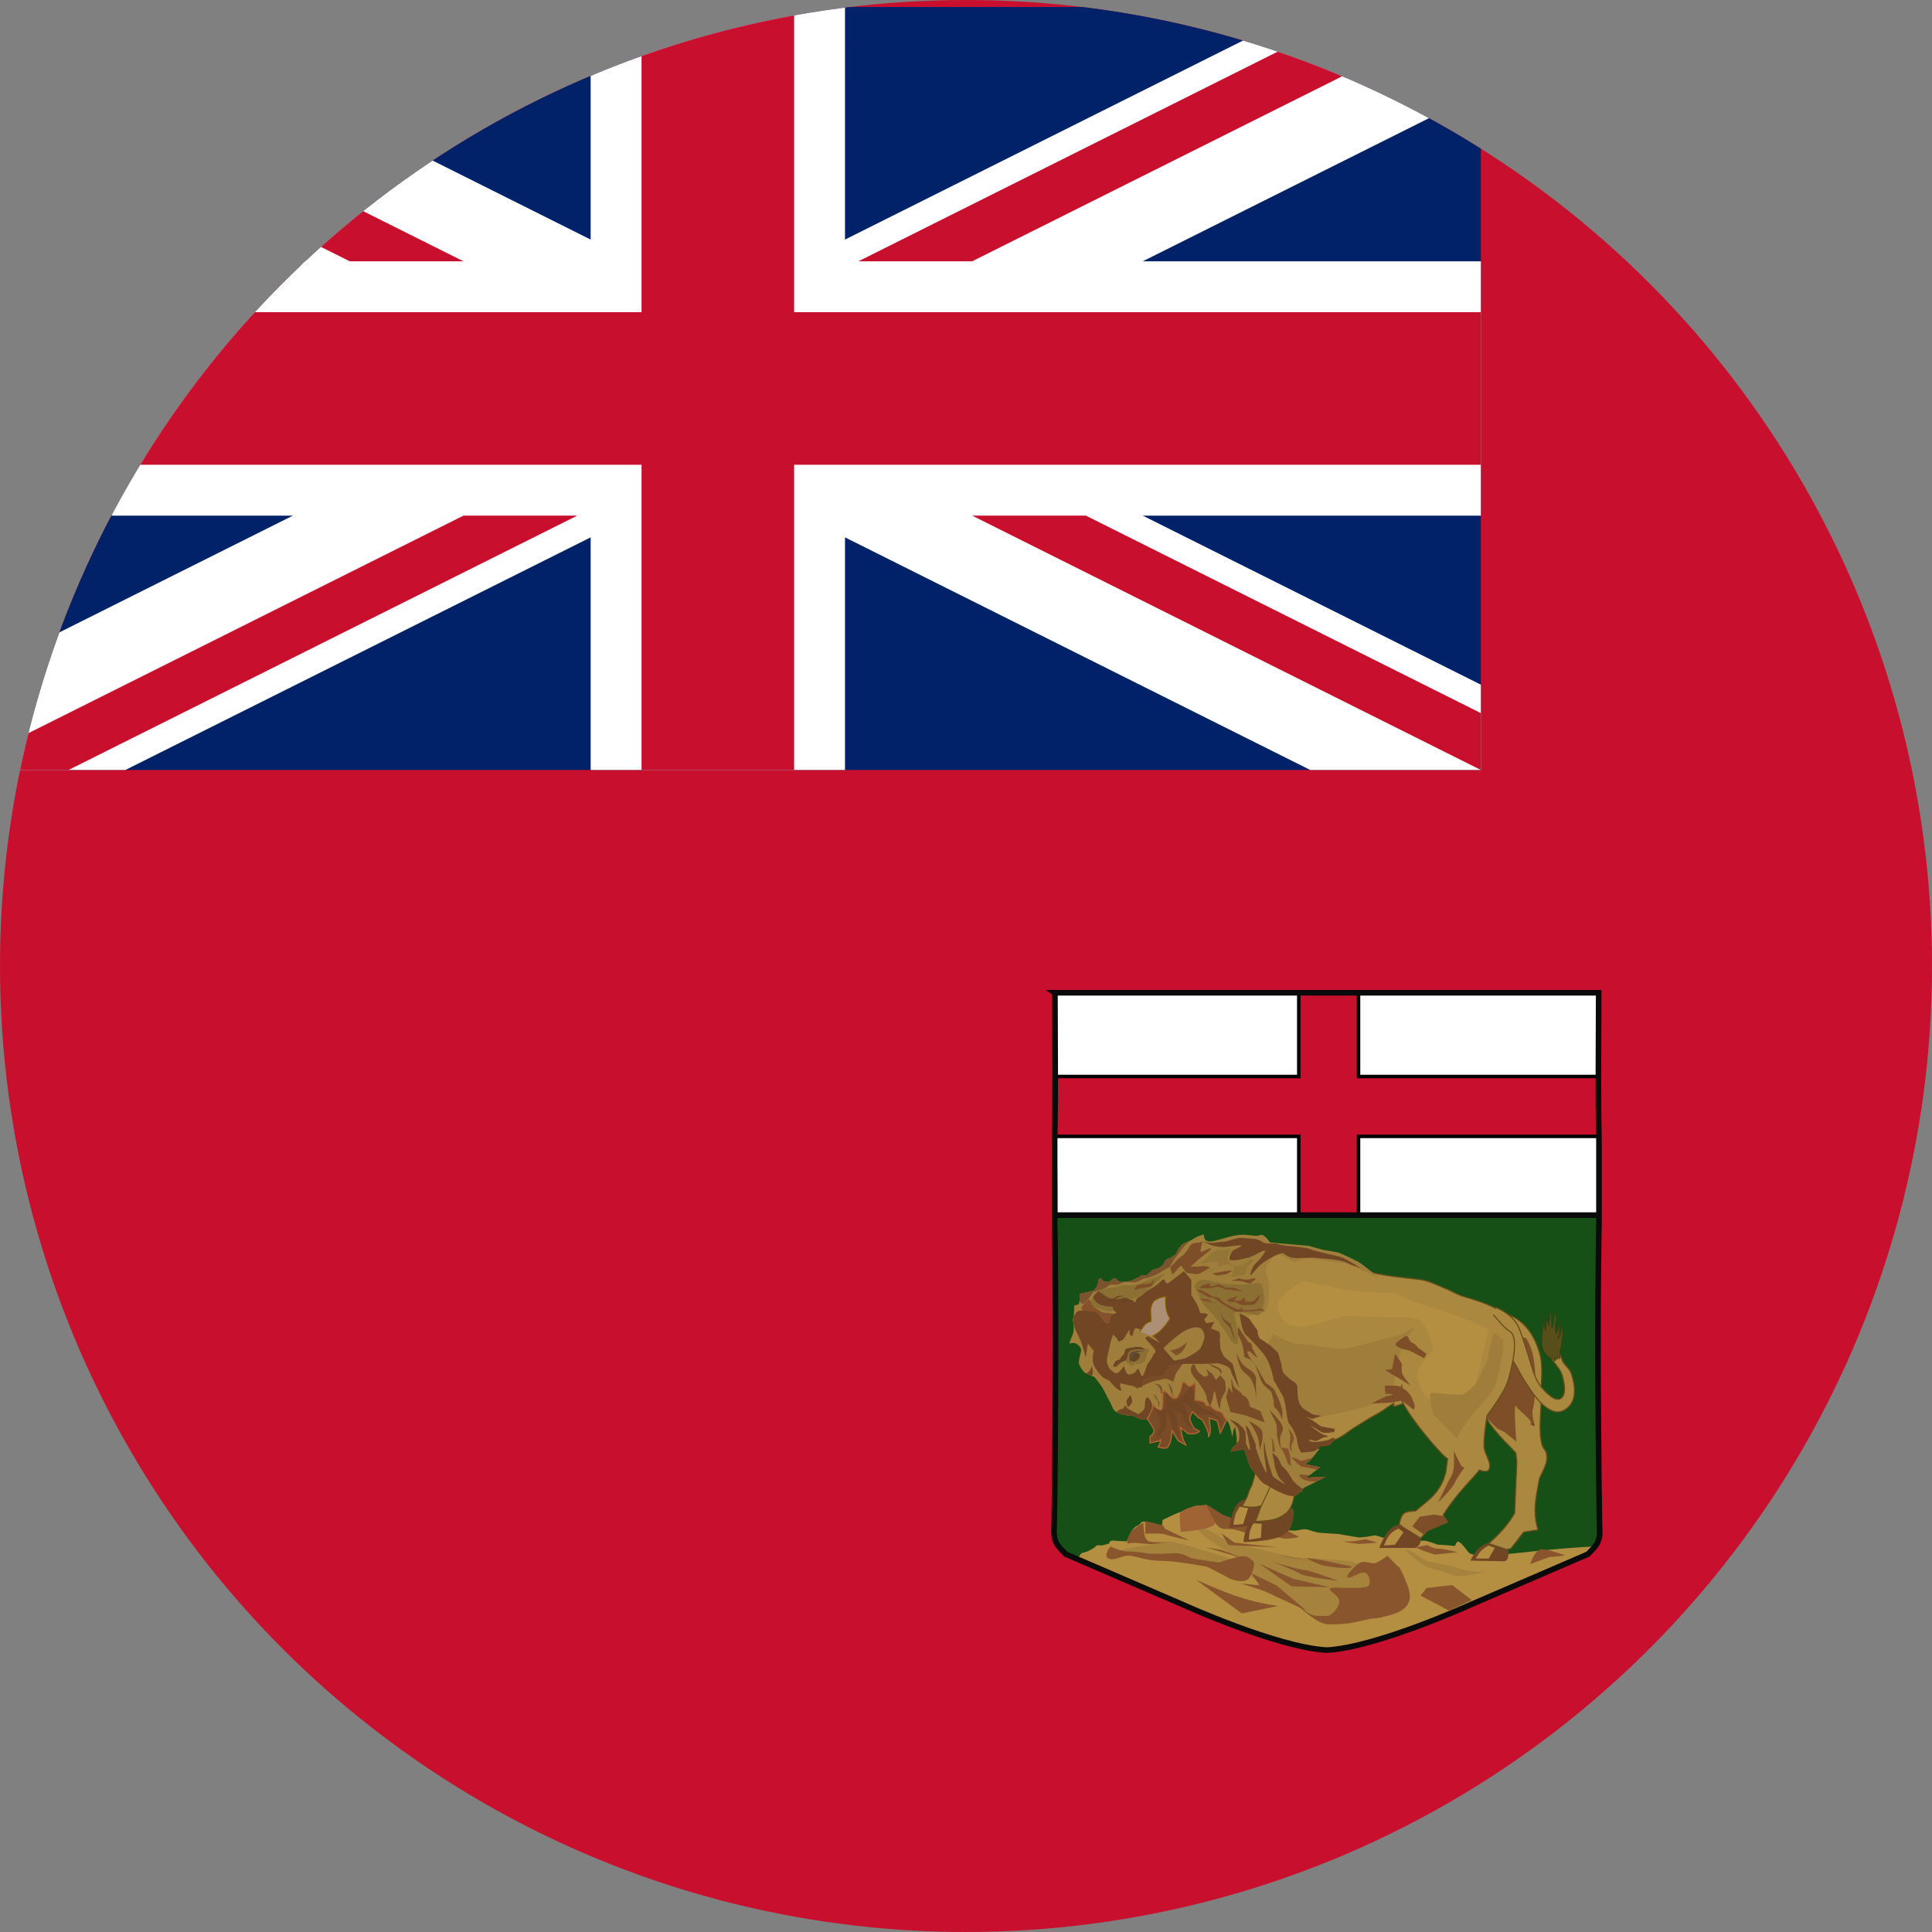 <?xml version="1.0" encoding="UTF-8"?>
<svg id="Layer_2" xmlns="http://www.w3.org/2000/svg" xmlns:xlink="http://www.w3.org/1999/xlink" viewBox="0 0 196.313 196.313">
  <rect x="0" y="0" width="196.313" height="196.313" fill="#808080" stroke="none"/>
  <defs>
    <style>
      .cls-1, .cls-2, .cls-3, .cls-4 {
        fill: none;
      }

      .cls-5 {
        fill: #6a4222;
      }

      .cls-6 {
        fill: #614c32;
      }

      .cls-7 {
        fill: #88552c;
      }

      .cls-2 {
        stroke-width: .57px;
      }

      .cls-2, .cls-8 {
        stroke-miterlimit: 4.565;
      }

      .cls-2, .cls-4 {
        stroke: #0a0a0a;
      }

      .cls-9 {
        fill: #ac9076;
        stroke: #865c00;
      }

      .cls-9, .cls-10, .cls-3 {
        stroke-miterlimit: 5.175;
        stroke-width: .115px;
      }

      .cls-11 {
        fill: #8c7033;
      }

      .cls-12 {
        stroke-width: .115px;
      }

      .cls-12, .cls-13 {
        fill: #ab883f;
        stroke: #644d1b;
        stroke-miterlimit: 4.991;
      }

      .cls-13 {
        stroke-width: .104px;
      }

      .cls-14 {
        fill: #704624;
      }

      .cls-15 {
        fill: #7f512a;
      }

      .cls-16 {
        fill: #634324;
      }

      .cls-17 {
        fill: #937536;
      }

      .cls-8 {
        stroke: #000;
        stroke-width: .354px;
      }

      .cls-8, .cls-18 {
        fill: #c8102e;
      }

      .cls-19 {
        fill: #b48f42;
      }

      .cls-20 {
        fill: #7d4e28;
      }

      .cls-21 {
        fill: #fff;
      }

      .cls-22, .cls-10 {
        fill: #794c27;
      }

      .cls-23 {
        fill: #165016;
      }

      .cls-24 {
        fill: #a06434;
      }

      .cls-25 {
        fill: #85522b;
      }

      .cls-26 {
        fill: #866925;
      }

      .cls-27 {
        fill: #a5833d;
      }

      .cls-10 {
        stroke: #b46531;
      }

      .cls-28 {
        fill: #6e4523;
      }

      .cls-3 {
        stroke: #262626;
      }

      .cls-29 {
        fill: #012169;
      }

      .cls-30 {
        fill: #584e19;
        stroke: #3c3311;
        stroke-linecap: round;
        stroke-linejoin: round;
        stroke-width: .039px;
      }

      .cls-31 {
        fill: #9e7e3a;
      }

      .cls-32 {
        fill: #7b542f;
      }

      .cls-33 {
        clip-path: url(#clippath);
      }

      .cls-4 {
        stroke-width: .57px;
      }
    </style>
    <clipPath id="clippath">
      <circle class="cls-1" cx="98.156" cy="98.156" r="98.156"/>
    </clipPath>
  </defs>
  <g id="Layer_1-2" data-name="Layer_1">
    <g>
      <circle class="cls-18" cx="98.156" cy="98.156" r="98.156"/>
      <g class="cls-33">
        <g>
          <g>
            <path class="cls-29" d="M-4.595.705h155.068v77.534H-4.595V.705Z"/>
            <path class="cls-21" d="M-4.595.705v8.668l137.732,68.866h17.337v-8.668L12.742.705H-4.595ZM150.473.705v8.668L12.742,78.239H-4.595v-8.668L133.137.705h17.337Z"/>
            <path class="cls-21" d="M60.017.705v77.534h25.845V.705h-25.845ZM-4.595,26.55v25.845h155.068v-25.845H-4.595Z"/>
            <path class="cls-18" d="M-4.595,31.719v15.507h155.068v-15.507H-4.595ZM65.186.705v77.534h15.507V.705h-15.507ZM-4.595,78.239l51.689-25.845h11.558L6.963,78.239H-4.595ZM-4.595.705l51.689,25.845h-11.558L-4.595,6.484V.705ZM87.226,26.55L138.916.705h11.558l-51.689,25.845h-11.558ZM150.473,78.239l-51.689-25.845h11.558l40.132,20.066v5.779Z"/>
          </g>
          <g>
            <path class="cls-21" d="M162.499,123.54v-22.658h-55.304c.015,8.385.264,15.169.267,22.405l55.037.252Z"/>
            <path class="cls-8" d="M138.043,123.488v-8.018h24.401v-6.083h-24.401v-8.505h-6.072v8.505h-24.757c-.001,2.079-.009,4.092-.011,6.083h24.768v8.018h6.072Z"/>
            <path class="cls-23" d="M107.164,123.305v1.144c.043,1.424.072,3.66.077,6.271 0.0.088-0.0.154,0,.242.063,8.615-.051,19.932-.116,23.706-.008.459-.021.75-.029.989.009.385.047.675.203,1.047.208.492,1.027,1.231,1.027,1.231l11.892,5.127s9.452,4.289,14.518,4.604c.028.002.059-.002.087,0,.028-.002.059.002.087,0,5.067-.315,14.518-4.604,14.518-4.604l11.892-5.127s.009 0.0.01,0c.015-.014.812-.743,1.018-1.231.145-.345.19-.618.203-.96-.006-.249-.02-.56-.029-1.076-.072-4.141-.217-17.38-.107-26.139.002-.226.008-.482.01-.698.011-1.339.023-2.528.049-3.382v-.892l-55.311-.252Z"/>
            <path class="cls-19" d="M121.837,152.971c-.607,0-1.814.669-2.084.737s-1.628.746-1.628.746l-.068.814s-1.011-.205-1.551-.543c-.54-.338-.535.136-.872.271-.337.135-.611.467-.746.737-.135.27-.407.882-.407.882,0,0-.604-0-1.212-.068-.607-.068-.543.271-.543.271,0,0-.67.271-1.008.203s-.475.203-.475.203c0,0-.671.466-1.144.533-.331.047-.493.455-.562.698l10.68,4.604s9.452,4.289,14.518,4.604c.028.002.059-.002.087,0,.028-.002.059.002.087,0,5.067-.315,14.518-4.604,14.518-4.604l11.892-5.127s.009 0.0.01,0c.011-.01.427-.398.737-.795-1.477.057-3.23.206-4.972.368-3.59.334-7.367.946-7.918.184-1.417-1.957-1.087-.533-1.425-.601-.337-.068-1.686-.136-1.686-.136,0,0-1.01-.407-1.415-.407s-1.822.271-1.822.271l-1.483-.339-1.619-.475s-1.282.271-1.754.203-2.026-.339-2.026-.339c0,0-1.418-.068-1.958-.136-.54-.068-.807-.262-1.279-.33-.472-.068-.614.126-1.221.126s-1.144-.126-1.144-.126c0,0-.341.059-.678.262-.338.203-1.554.008-2.161-.262s-2.559-.882-2.559-.882l-2.297-1.551h-.814Z"/>
            <path class="cls-7" d="M122.465,152.794s.429.98.796,1.592c.367.612.673.98,1.224.98s.429-.061,1.224.122c.796.184,1.47.612,2.388.612s1.47,0,2.143.184c.673.184,1.776-.122,1.776-.122l-2.082-1.041s-.673-.061-1.347-.061-2.51-.367-2.878-.551c-.367-.184-1.47-.612-1.47-.612l-1.776-1.102Z"/>
            <g>
              <path class="cls-14" d="M126.992,152.389c-1.391-.243-1.807,1.198-2.096,2.859,0,0,3.774-.229,3.888-.762s.648-2.516.381-2.478-2.173.381-2.173.381Z"/>
              <path class="cls-13" d="M125.747,141.954c-.106.008-.199.027-.281.068-.327.163-1.064,1.393-1.064,1.393.899.735,1.476,1.386,1.558,1.712s.242.9.242.9l.9.406.329.493.319,1.964-.242.977-.242.871-.135.348-.029.048c-.214.368-.298.841-.503,1.219-.127.234-.397.697-.397.697,0,0,1.097.187,1.616.039.787-.225,1.629-.649,2.061-1.345.228-.367.457-.963.223-1.306.193-.269.373-.443.426-.813.082-.572.252-1.887.252-1.887v-1.383c0-.899-.005-1.063-.087-2.37-.082-1.307-.165-1.799-.165-1.799,0,0-1.629.169-2.119.087-.49-.082-1.226-.252-1.635-.252-.306,0-.708-.091-1.026-.068h0Z"/>
              <path class="cls-14" d="M128.707,153.647s-.381-.191-.724.076c-.343.267-.234.432-.61.495-.575.098-1.135,2.391-.991,2.478,0,0,2.5-.052,3.621-.534.432-.186.88-.461,1.109-.871.33-.594.454-1.988.225-2.026s-2.63.381-2.63.381h0Z"/>
              <path class="cls-13" d="M129.84,149.418c-.267.534-.904,1.942-1.133,2.438s-.61,1.296-.61,1.296l-.534,1.448s1.554-.024,2.249-.324c.507-.218,1.026-.548,1.296-1.029.502-.896.64-2.754.373-3.059-.267-.305-1.641-.769-1.641-.769Z"/>
              <path class="cls-12" d="M124.239,128.607c-4.45.261,1.861,13.087-2.596,13.119-1.059-.15,1.27,1.596,1.27,1.596,0,0,.119-.314.847-.314s2.394.218,2.394.218c0,0,2.071,1.038,2.902,2.285.831,1.247.523.31.834,1.246s-.109,2.805-.109,2.805l-.605,1.208s1.256-.492,1.984.235,1.205.354,1.205.354c0,0,.021-.255.021-.67s-.206,1.364-.103.844c-.568-2.141-1.266-2.87,1.923-4.849.484-.085.964-.23,1.415-.387.775-.269,1.402-.869,2.104-1.294.776-.47,1.528-.974,2.334-1.391.52-.269,1.883-1.381,1.56-.883-.402.62,1.744-.712,1.971-.06.461,1.32,2.259.955,3.422.81.896-.112,1.639-.77,2.406-1.246,1.135-.704,2.426-1.302,3.229-2.37.747-.993,1.399-2.27,1.282-3.507-.128-1.355-.882-2.896-2.104-3.495-1.075-.526-1.991-.786-3.071-1.113-.746-.225-1.219-.56-1.838-.81-.801-.324-1.583-.727-2.431-.895-1.606-.228-6.356-.539-6.751-1.607-6.573-1.929-10.064-1.345-13.495.169h0Z"/>
              <path class="cls-14" d="M151.878,156.682c-.19,0-.728.127-.728.127-.71.199-1.283.813-1.74,1.772l3.448.063c.585,0,.508-1.645.158-1.708-.139-.025-1.139-.253-1.139-.253h0Z"/>
              <path class="cls-12" d="M152.706,133.5c-.016-.099,2.707.216,3.765,4.081.37,1.353.092,2.805.127,4.208.041,1.677-.318,3.405.095,5.03.079.311.367.543.443.854.068.277.057.575,0,.854-.118.584-.696,1.645-.696,1.645-.305,1.683-.765,3.352-.158,5.283l-1.455.221-1.297,1.677-.443.095-1.835-.601c1.3-1.123,2.116-2.146,2.657-3.1.061-1.844.159-3.627.222-5.22,0,0-.095-.728-.095-.854s-2.261-2.145-2.942-3.512c-.71-1.424-1.076-4.651-1.076-4.651"/>
              <path class="cls-1" d="M118.415,140.181c0,.22.184,1.138.33,1.248.147.11.33.037.587.33.257.294.33.294.477.551.147.257.294.661.257.808-.037.147.037.11-.073.294-.11.184.07.768-.187.841-.257.073-.746.057-.892.167s-.535.093-.756-.201c-.22-.294-.388-.429-.535-.723s-.747-.773-.821-.883.37-.047.517-.377c.147-.33.361-.624.361-.624,0,0-.037-.22,0-.477.037-.257.147-.587.33-.661.184-.073.404-.294.404-.294h0Z"/>
              <path class="cls-20" d="M152.134,145.153l.805.405,1.144.928s-.337-3.902-.034-3.62c.303.282-.415-.239.763.802s.625,1.015.625,1.015c0,0,.692.532.466-.075-.226-.607-.193-1.31-.193-1.31,0,0,.15-.217.241-1.472.316-4.372-.726-5.494-.855-5.841-8.414-2.295-8.226,4.199-2.962,9.169h0Z"/>
              <path class="cls-12" d="M151.98,132.829c1.066.489,1.982,1.127,2.421,2.244,1.571,4.194,1.184,5.143,3.071,6.732.296.249.807.519,1.122.295.612-.434.351-1.514.177-2.244-.168-.703-.767-1.226-1.127-1.852-.286-.498-.822-1.514-.822-1.514l1.122-.295s.603,1.427.768,1.949c.171.54.768.874.944,1.412.294.9.506,1.975.119,2.839-.229.51-.748.968-1.299,1.063-.515.088-1.06-.215-1.476-.531-1.383-1.051-3.011-4.252-3.011-4.252l-1.24-1.89"/>
              <path class="cls-30" d="M157.497,133.164s.012.461.012.738-.06.312-.097.46-.024.387-.024.387l-.339-.822s.06.441.06.689-.06.617-.06.617c0,0-.189-.494-.375-1.052s-.064-.123.06.435,0,.121,0,.617-.06.615-.06,1.173.07.499.194.871.512.638.822.762c.045.017.041.017.06.024.04.01.125.069.145.109.02.04.036.121.036.121,0,0,.036-.021.036-.06,0-.04-.017-.108-.036-.157-.02-.05-.06-.097-.06-.097,0,0,.111.105.121.145.01.04.048.157.048.157,0,0,.034-.073.024-.133s-.06-.218-.06-.218c0,0,.019.009.048.048.03.04.097.133.097.133l.024.06-.024-.194-.073-.109.012-.012c.027.018.081.058.097.097.02.05.085.181.085.181,0,0,.012-.073.012-.133,0-.05-.025-.165-.036-.206.006.01.009.018.024.036.05.059.121.117.121.157,0,.04.012.158.012.109s.012-.054.012-.133-.002-.144-.012-.194l.109.29-.012-.181-.012-.145c.002-.038.002-.04,0-.048l.048-.024c0-.055-.03-.077-.012-.206s-.037-.245.036-.411.115-.346.133-.677.029-.053.085-.532c.055-.479-.012-.477-.012-.883s-.073-.206-.073-.206c0,0-.047.406-.121.738s-.271.543-.327.617.096-.134.169-.447.03-.236.048-.605-.048-.726-.048-.726c0,0,.001.187-.073.629-.074.442-.059.264-.133.375-.074.111-.109.23-.109.23,0,0-.073-.606-.073-.919s.011-.122.085-.435c.074-.313-.102-.833-.121-.907s-.023.332-.097.738-.036.457-.073.605-.145.351-.145.351c0,0-.024-.554-.024-.701s.006-.36-.012-.544c-.018-.184-.145-.58-.145-.58Z"/>
              <path class="cls-12" d="M141.99,141.145c.073,1.227.056.05.36.932.643,1.859,4.801,6.559,4.756,6.103l-.208,1.454c-.532,2.101-1.874,2.87-3.063,3.894,0,0-.88 0-1.194.26-.305.252-.467,1.09-.467,1.09l1.956,1.693.9-1.018,2.077-.883-.467-.727c1.457-2.304,3.113-3.797,3.686-4.569,0,0,.686.271.883.052.55-.615-.386-1.616-.415-2.44-.037-1.06.311-3.167.311-3.167,0,0,1.733-2.215,2.129-3.53.185-.615.39-1.414.521-2.196.208-1.241.229-2.438-.313-2.788-.764-.494-1.194-1.194-1.713-1.713"/>
              <path class="cls-14" d="M142.221,154.915c-.832.066-1.509.959-2.088,2.373h3.67c.599-.289.536-.674.57-1.044l-2.151-1.329Z"/>
              <path class="cls-19" d="M142.131,155.324c-.85.296-1.225.972-1.507,1.722l1.119-.086.862-1.258-.475-.378ZM151.249,157.046l.644.224-.616,1.092h-1.316c.297-.424.364-.822,1.288-1.316h0ZM128.207,154.832s-.671-.04-.789-.04-.344.558-.434.868c-.073.254-.079.789-.079.789l1.224-.197.079-1.421ZM125.957,153.095s-.331.534-.434.829c-.115.329-.197,1.026-.197,1.026l.987-.079.513-1.619-.869-.158Z"/>
              <path class="cls-26" d="M129.847,144.772c.385.132.541.06.865.156s.985-.084,1.226-.12c.24-.036.685-.276.493-.096s-.348.36-.445.481c-.096.12-.252.204-.625.18-.372-.024-.36.036-.745-.06-.385-.096-.757-.481-.757-.481l-.096-.048.084-.012Z"/>
              <path class="cls-31" d="M129.396,135.539s1.809,1.055,2.714,1.055,3.166.452,4.221.452,4.221-1.055,5.277-1.206,2.714-1.658,1.658-.301c-1.055,1.357-1.055,2.563-1.357,3.618-.301,1.055-.301,2.714-.301,2.714,0,0-1.055.452-2.864,1.055-1.809.603-6.332,1.357-6.332,1.357,0,0-.603-2.412-1.357-3.467-.754-1.055-1.809-2.412-2.261-3.015-.452-.603.603-2.261.603-2.261h0Z"/>
              <path class="cls-31" d="M122.336,125.429s-.547.133-.89.339-.542.346-1.091.552-.865,1.128-.865,1.128l-.175.1c-.171.103-.272.248-.614.351s-.305.265-.476.539c-.171.274-.552.451-.552.451,0,0-.405.038-.577.175-.171.137-.589.514-.589.514,0,0-.48-.037-.652.1-.171.137-.509.273-.715.376s-.651.201-1.028.201-.378-.002-.652-.276c-.274-.274-.59.182-.727.251-.137.069-.405-.003-.577-.038-.171-.034-.277-.382-.414-.313-.137.069-.166.443-.201.614-.034.171-.376.627-.376.627,0,0-.525.132-.765.201s-.409.035-.614.138c-.206.103.006.103-.063.514-.069.411-.041.246-.075.451-.034.206-.476.201-.476.201l-.075,1.166v.89l1.241-.138,1.367-.138s.204.072.752.552.829-.279,1.103-.828c.274-.549,1.166-1.429,1.166-1.429l.752-.69s.83-.408,1.241-.476,1.506-.143,1.78.063c.137.103.285.565.414,1.028-.001.004.001.008,0,.013-.234,1.187-.376,2.766-.376,3.159,0,.63,2.833,6.683,2.833,6.683,0,0,1.766.689,2.144.878.378.189,1.14.861,1.329,1.239s.376,1.407.376,1.407c.17-1.114.185-.676.278-1.015l.161,1.077v.752c-.249-.009-.447.294-.627.702l1.379-.251.627,1.818s1.166,1.613,1.418,1.676c.162.04,1.717,1.145,2.84,1.259.629.064,1.068-.794,1.181-.84.315-.126,2.223-1.121,2.223-1.121l-.65.003-1.333.101,1.442-1.078-1.504-.313s.501-.375.69-.627.752-.94.752-.94l-1.191.063s-.639-1.203-.702-1.392-.563-.951-.752-1.266c-.189-.315-.314-.312-.251-.627s.314-.876.251-1.191-.563-1.39-.752-1.705-.69-1.066-.69-1.066c0,0-.45-1.579-.639-1.831s-.123-.563-.564-.878-.878-.763-.878-1.016c0-.112-.145-.375-.313-.652-.003-.005-.009-.007-.013-.013-.209-.344-.461-.702-.564-.84-.175-.233-.78-.91-.878-1.016.089-.012,1.54-.193,2.006-.326.48-.137.621-.554.69-.965s.131-1.308.063-1.994c-.069-.686-.139-.68-.276-1.229s.139-.823.414-1.166c.274-.343.417-.552.965-.552s1.236.69,1.442.69.266-.07.815-.276,1.301.007,1.918.075c.617.069,2.058.339,2.47.339s3.498,1.504,3.498,1.504c0,0-1.639-1.368-2.119-1.642-.48-.274-1.581-.753-1.856-.89-.274-.137-1.718-.339-1.718-.339l-1.504-.414-2.407-.213-1.504-.138s-.61-.889-.953-.752c-.343.137-.755.069-1.304,0-.549-.069-1.099.007-1.442.075-.343.069-1.506.408-1.78.476-.274.069-.754.206-1.028,0-.274-.206-.213-.614-.213-.614h0Z"/>
              <path class="cls-31" d="M108.987,134.041c.087.218.174,1.175.043,1.48-.131.305-.392,1.001-.392,1.001,0,0,.305-.087.566-.043.261.043.653.435.653.696s-.305,1.044-.218,1.393c.087.348.522.87.522.87l.479.261.566.218s.477.576.738.968.612,1.208.742,1.382.305.696.435.914.411.36.657.47c.257.115.823.183.823.183h.479l.696.348.827.087.522-.087s.914-.174,1.219-.479c.305-.305,1.523-1.088,1.523-1.088,0,0,1.088-.435,1.088-1.001s-.305-1.262-.087-2.524c.218-1.262.218.783.261-1.393.043-2.176.827-.609-.218-3.482s.174-1.958-1.219-2.959-2.133-1.044-2.655-.958c-.522.087-2.698-.131-3.09.218s-1.697,1.175-2.307,1.48c-.609.305-.914.261-1.262.783-.348.522-1.393,1.262-1.393,1.262h0Z"/>
              <path class="cls-14" d="M116.603,141.954s-.202.165-.229.315c-.059.334.012.536-.092.858-.077.238-.411.379-.599.579-.32-.184-1.02-.497-1.095-.572-.097-.097-.262-.368-.262-.368,0,0-.126.388-.271.388s-.567.165-.543.359c.035.02.07.04.107.058.054.027.112.054.165.077.257.115.814.184.814.184h.485l.504.252.194.097.785.087c.134-.178.28-.38.339-.543.13-.355.217-.769.116-1.134-.109-.395-.418-.638-.418-.638Z"/>
              <path class="cls-14" d="M110.939,138.794c-.145.486-.342.663-.552.765l.251.138.238.1c.289-.245.146-.634.063-1.003Z"/>
              <path class="cls-3" d="M120.543,137.739c-.006.041-.016.071-.032.065"/>
              <path class="cls-22" d="M115.583,141.095c.206-.137.857-.446,1.097-.549.24-.103.686-.274.891-.274s.651-.206.926-.171c.274.034.72.309.72.309l.274-.857s.514-.754.617-.891c.103-.137.549-.24.24-.24s-1.2,0-1.577-.034-.686.377-.823.651c-.137.274-.309.411-.72.48-.411.069-.72.103-1.131.171-.411.069-.343-.034-.617.206-.274.24-1.2.309-1.2.309,0,0,.377.514.583.549.206.034.72.343.72.343h0Z"/>
              <path class="cls-10" d="M121.446,140.444c.069.274-.021,1.828-.021,1.828,0,0,.989.016,1.058.359.069.343.343.15.343.15l.259.116c.17.411.802.448,1.018.612.313.238.224.519.54.738l-.642,1.373-.319-1.259-.794-.281c-.019.761.287,1.325-.101,1.957.114-.385-.212-1.044-.61-1.748l-.439-.266-.565-.56s-.274.411-.274.686.411.96.411.96l.48.274s.274,0-.137.206-.96.069-.96.069l-.754-.617.274,1.234.274.549-.754-.411-.617-1.029-.137.891s-.137.686-.411.823-.891-.069-.891-.069c0,0,.206-.343.274-.617.069-.274-.137,0-.137,0l-.96.206v-.617s.48-.411.411-.686c-.069-.274-.686-1.166-.686-1.166,0,0,.547-.797.563-1.355.007-.253.311.45.745.493.412.041.117-1.913.37-1.951.219-.032.688.581.912.679.397.173.495-.129.495-.129l.274-.549.206-.823c.351-.429.485.968,1.303-.069h0Z"/>
              <path class="cls-11" d="M118.426,129.377s-2.009.783-2.286.894c-.277.111-.609.277-.997.332-.388.055-.776-.111-1.108,0-.332.111-.628.176-1.016.232-.388.055-1.467.146-1.854.701-.388.554-.675,1.56-.675,1.56,0,0,.499-.166.942-.166s.747.378,1.412.322c.665-.055,1.025-.821,1.358-1.098.332-.277.637-.103,1.135-.214.499-.111,1.31-.977,1.587-1.143.277-.166,1.503-1.421,1.503-1.421h0Z"/>
              <path class="cls-25" d="M110.645,131.975c.411.651.309.789.686.96s.617.446.823.446.823.034.926.171c.103.137.926.411.549.514s-.377.994-.686.926c-.309-.069-.823-.343-.96-.48s-1.029-.96-1.166-.994c-.137-.034-.343-.103-.48-.103s-.583-.411-.377-.686c.206-.274.48-.549.48-.549l.206-.206Z"/>
              <path class="cls-14" d="M120.293,129.163s-1.375,1.1-1.65,1.237c-.275.138-.206-.756-.687-.206s-1.306.825-1.718,1.237-.825.412-.825.825c0,.239-.879-.591-1.371-.347-.032.016-.61.224-1.231.022-.538-.175-1.126-.77-1.209-.705-.118.093-.666.543-.475.761.093.107.331.469.752.618.516.181,1.22.144,1.21.19-.087.412.537.595.33.63-.825.138-.412.619-.756,1.031-.344.412-1.031-1.169-1.444-1.169s-1.375-.206-1.65-.069c-.275.138-.619.619-.481,1.306.138.687.619,1.375.825,1.994s.412,1.444.412,1.444l.206-1.444.619.756s-.275.825,0,1.444c.275.619.894,1.237.894,1.237l.688.346s1.081,1.336,1.218.924c-.205-.412-.099-.668-.099-.668l.942.223.825.069.412.138.137-.757s.413-.412.894-.412.894.069,1.169-.206c.275-.275.55-.894.55-.894h.069s1.169-.138,1.65-.138h1.925c.481,0,1.306-.069,1.306-.069,0,0,1.237.275,1.306.687.069.412.894,1.856.894,1.856l-.687-2.475-.894-.756-.344-.756-.069-1.031s.138-.619-.138-.756c-.275-.138-.756-.275-.756-.275l.344-.687-.825.138-.206-.412s.55-.481.275-.55c-.275-.069-.687-.069-.687-.069,0,0-.138-.619-.344-.962-.206-.344-.55-.894-.55-.894v-1.512l-.756-.894Z"/>
              <path class="cls-31" d="M113.097,135.617c-.206.447-.344,1.237-.481,1.787s-.138.687-.138.928.138.55.241.687c.103.138.584.653.859.481s.619-.687.619-.687c0,0,.206.722.412.825.206.103.722-.138.79-.275.069-.138.241-.447.378-.069.138.378.241.79.447.344s.206-.825.516-1.237.378-.584.481-.79c.103-.206.412-.138-.034-.687-.447-.55-.79-.825-.79-.928s.172-.309.481-.103c.309.206.997.55.997.55l-.653-.653c-.275-.275-.653-.619-.997-.653-.344-.034-.756-.241-.894-.138s-.241.756-.241.756c0,0-.275-.034-.309-.206-.034-.172.103-.584-.103-.309s-.447.859-.653.928-.309.309-.447,0c-.138-.309-.481-.55-.481-.55h0Z"/>
              <path class="cls-11" d="M115.177,138.693c-.02-.198.397-.053.584-.12.195-.07.415-.134.55-.292.173-.203.137-.519.258-.756.054-.106.248-.181.206-.292-.115-.303-.623-.195-.945-.223-.292-.025-.602-.051-.876.052-.21.079-.481.052-.533.412s-.103.687-.017.842c.086.155.386.464.653.464.049,0,.135-.039.12-.086,0,0,0,0,0,0h0Z"/>
              <path class="cls-16" d="M115.784,137.569c.12.148.024.424-.213.615s-.527.226-.646.078-.024-.424.213-.615.527-.226.646-.078Z"/>
              <path class="cls-6" d="M114.819,138.466c.241-.798.64-1.202,1.596-1.173,0,0-1.216-.185-1.57.207-.216.239-.026.966-.026.966h0Z"/>
              <path class="cls-28" d="M113.089,138.853s.199-.566.32-.596.368-.057.458-.269.312-.288.372-.47c.061-.182.061-.391.182-.452.121-.061.303-.091.454-.121s.424-.091.787-.091.727.273.727.273c0,0-.515,0-.666-.03-.151-.03-.757.091-.878.151s-.273.394-.273.515-.061.394-.212.485c-.151.091-.363.091-.545.273-.182.182-.424.363-.424.363l-.303-.03Z"/>
              <path class="cls-9" d="M115.812,135.307c.288-.354.498-.938,1.134-1.031.045-.783-.225-1.395.309-2.097.475-.325.816-.386,1.203-.447-.069.877.04,1.716.447,2.234-.521.864-1.117,1.507-1.822,1.822"/>
              <path class="cls-14" d="M114.865,141.75s-.359.379-.396.622c-.032.213.17.622.17.622,0,0,.354-.339.396-.566.042-.229-.17-.679-.17-.679h0Z"/>
              <path class="cls-31" d="M118.211,136.986s1.555-1.557,2.553-1.938c.369-.141.828-.27,1.182-.095.235.116.368.406.425.662.052.233-.023.482-.095.709-.088.279-.204.565-.402.78-.39.425-1.466.922-1.466.922l-1.111.236"/>
              <path class="cls-15" d="M118.896,137.222c.583-.071,1.166-.339,1.749-.851-.228.565-.475,1.115-1.135,1.371l-.615-.52Z"/>
              <path class="cls-14" d="M127.645,125.918c-.317-.063-1.331-.127-1.712-.127s-1.268.38-1.585.38-1.078.127-1.395.127-1.141-.444-.38,0,1.775.444,2.155.38,1.838-.254,1.331,0c-.507.254-.824.317-.951.634-.127.317-.38.761.127.761s.887-.127,1.521-.254c.634-.127,1.965-1.078,1.775-.634-.19.444-.761,1.014-1.014,1.268-.254.254-.697,1.395-.317,1.014.38-.38.571-.761,1.204-1.204s1.775-1.078,2.029-.887.571.38.951.444c.38.063,1.902-.063,2.345,0s2.472.127,3.17.507c.697.38,1.838.634,1.521.571-.317-.063-1.521-.951-2.092-1.141s-2.599-.571-3.17-.824c-.571-.254-2.916-.317-3.233-.507s-1.204.063-1.585-.19c-.38-.254-.697-.317-.697-.317h0Z"/>
              <path class="cls-20" d="M144.256,137.068c-.38-.254-.317-.444-.761-.634s-.317-.951-.824-.571c-.507.38-1.141.634-.697.951.444.317.951.317,1.268.444.317.127,1.458.761,1.458.761l.254-.444-.697-.507ZM141.751,137.549l-.254,1.331-.063.254-.697.063s.317.19.824.507c.507.317,1.775,1.078,1.775,1.078,0,0-.824-.951-.887-1.331-.063-.38,0-.887,0-.887l-.697-1.014Z"/>
              <path class="cls-20" d="M142.476,140.603c-.026-.015-.083.143-.17.329-.156-.074-.296-.127-.392-.127h-1.208l.064.827c.208-.035.526-.005.816.074-.218.084-.453.111-.689.17-.426.107-1.494.742-1.494.742l2.035-.106,1.028-.201c.445.386,1.155.911,1.155.911,0,0,.254-.129.064-.636-.19-.507-.319-.828-.636-1.145-.147-.147-.351-.287-.551-.403v-.233c0-.133-.006-.193-.021-.201Z"/>
              <path class="cls-14" d="M125.934,133.462s.887.317,1.078.634c.19.317.761,1.078.761,1.078,0,0,0,.697.317.887.317.19.697.444.951.634s.824.761.824.761c0,0,.254.824.317,1.078.063.254.063.887.38,1.141s.507.507.761.634c.254.127.507.38.507.634s0,.951.127,1.395c.127.444.317.697.634.887.317.19.634.444.887.507.254.063.824.127.824.127l-.951.317s-1.078-.38-.634-.19c.444.19.697.38,1.078.634.38.254.317.317.761.38s1.078.19,1.078.19l-.063.317s-1.078.19-1.331,0c-.254-.19-1.141-.697-1.141-.697,0,0,1.078.887,1.331.951.254.063.824.254.317.254s-.824.507-1.204.38-.761-.127-.38.063c.38.19,1.775-.123,1.775-.123,0,0,.937-.556.62.015-.317.571-.712.612-1.156.612s-.542.447-.922.51-1.268.127-1.268.127c0,0-.317-.38-.38-1.078-.063-.697-.634-1.648-.824-1.838s-.317-1.395-.317-1.395c0,0-.19-1.141-.317-1.395-.127-.254-.951-1.648-.951-1.648,0,0-.063-.507-.38-1.458-.317-.951-1.014-1.648-1.014-1.648,0,0-.951-1.078-1.395-1.458s-.571-1.585-.571-1.585l-.127-.634Z"/>
              <path class="cls-22" d="M121.331,138.574s-.485.242-.291.824.63.873.776,1.115c.145.242.776,1.067.776,1.455s.388.873.388.873c0,0,.194-.533.242-.727.049-.194.145-1.018.242-.679.097.339.242,1.164.339,1.406s.194.533.194-.097.485-1.212.533-1.406c.049-.194,0-.291,0-.727s-.582-.873-.582-.873l-.388.485-.339-.582-.679-.533s.388.679.145.679-.145.242-.485,0c-.339-.242-.533-.485-.533-.485l-.194-.388-.145-.34ZM124.58,141.92l.436,1.552,1.503.339,1.988.727-.436-1.164-1.067-.436s-.097-.679-.339-.921c-.242-.242-.436-.194-.485-.388-.049-.194-.776-.533-.873-.873s-.194-1.018-.194-.485.145,1.309.145,1.309l-.388-.63-.291.97ZM126.859,144.393c.339.388.711,1.022.921,1.6.158.432.242,1.358.242,1.358,0,0,.469-1.382.194-1.988-.23-.506-1.358-.97-1.358-.97h0ZM125.629,137.495s.205,1.101.48,1.577c.251.434.785.659,1.029,1.097.344.621.456,1.354.549,2.057.018.136,0,.411,0,.411,0,0-.037-1.235-.069-1.852-.018-.343.082-.72-.069-1.029-.256-.524-.938-.711-1.303-1.166-.263-.327-.617-1.097-.617-1.097h0Z"/>
              <path class="cls-14" d="M117.263,143.015c.103.343.274.446.514.994.24.549.137.994.034,1.131-.103.137-.309.583-.309.583l.034.583s.48-.651.617-.823c.137-.171.343-.377.377-.549.034-.171-.034-.789-.034-1.029s-.069-.651.069-.343.343.549.411.857.034.48.309.926c.274.446.651.96.651.96,0,0-.171-.651-.24-1.029-.069-.377-.034-.651-.137-1.131-.103-.48-.411-1.131-.411-1.131,0,0,.137.24.377.377s.514.034.651.377c.137.343.171.823.411.994.24.171.72.446.72.446,0,0-.583-.96-.617-1.303-.034-.343-.274-.96-.377-1.166-.103-.206-.343-.48.034-.171.377.309.583.446.857.686.274.24.754.617.96.549.206-.069.549-.137.549-.137,0,0,.514.171.789.343.274.171.583.857.583.857l.034-.48-.48-.583s-.411-.343-.583-.343-.617-.206-.823-.343-.933-.785-.933-.785l.007-.929s-.206-.514-.343-.411-.514.617-.514.617c0,0-.686.651-.857.686-.171.034-.24.171-.514,0-.274-.171-.583-1.131-.617-.651-.034.48,0,.686-.034,1.097-.034.411-.377.651-.377.651l-.789-.377Z"/>
              <path class="cls-20" d="M119.732,127.894l-.823.891.206.754.891-.96.549.754s.823.137,1.097.137,1.303-.686,1.303-.686c0,0-.549-.206-.823-.137-.274.069-1.166.069-1.166.069l.823-.754.96-.754s.617-.48.137-.343c-.48.137-.891.549-.891.206s.206-.891.206-.891l-.823.137s-.343,0-.549.411c-.206.411-.549.754-.549.754l-.549.411ZM123.16,129.403l1.097-.206.96-.137s-.343.343-.617.411c-.274.069-.96.137-.96.137l-.48-.206ZM125.081,130.157l.823-.274s.343.137.686.137.48-.069.891-.137c.411-.069-.48.549-.48.549l-.96-.274h-.96Z"/>
              <path class="cls-32" d="M117.209,140.587s.291.073.412.194.17.17.242.339c.073.17.097.412.097.412,0,0,.17.194.145.049-.024-.145,0-.339-.024-.509s-.291-.412-.291-.412l-.582-.073ZM118.688,140.538c.049.145.121.291.194.533.073.242.073.364.194.582s.364.436.267.291-.17-.145-.194-.339c-.024-.194.024-.339-.073-.509-.097-.17-.073-.194-.17-.339s-.218-.218-.218-.218h0ZM117.306,141.629c0,.145-.049.267.097.436.145.17.267.218.291.412.024.194.024.558.024.558,0,0,.097-.242.097-.436s-.291-.582-.291-.582l-.218-.388Z"/>
              <path class="cls-22" d="M122.737,138.526c.145.121.388.291.509.364.121.073.461.17.63.364.17.194.194.388.194.388,0,0,.17-.364-.097-.558-.267-.194-.679-.339-.679-.339l-.558-.218ZM128.964,143.263s.581.95.725,1.48c.11.406.02.846.095,1.26.087.484.409,1.417.409,1.417,0,0-.166-.882-.126-1.323.031-.348.348-.665.283-1.008-.142-.751-1.386-1.827-1.386-1.827h0Z"/>
              <path class="cls-14" d="M124.919,144.223s.607.542.765.752.238.371.238.765.018.607-.113.765c-.033.039-.083.082-.15.125v.188c-.249-.009-.447.294-.627.702l1.379-.251.627,1.818s1.165,1.617,1.417,1.68c.162.04,1.723,1.139,2.846,1.254.516.053.893-.509,1.078-.74-.319-.202-.589-.414-.765-.589-.315-.315-.416-.547-.652-.94s-.715-.79-.715-.79c0,0-.231-.54-.389-.802s-.68-.609-.602-.451.146.421.251,1.103c.105.682.43,1.359.639,1.542.21.184.572.556.389.451s-1.15-.655-1.229-.865-.26-.868-.339-1.078c-.079-.21-.221-.784-.326-1.204s-.2-1.758-.226-.84c-.026.918.175,1.786.175,1.943s.207.997.05.84-.677-1.442-.677-1.442l-.389-1.128s.147.022-.063-.476-.462-1.099-.514-1.204c-.052-.105-.479-.714-.426-.451.052.262.186.841.238,1.103.052.262.238,1.317.238,1.317,0,0-.16.022-.238-.188-.079-.21-.213-.365-.213-.627s-.05-1.003-.05-1.003c0,0-.183-.333-.288-.464-.105-.131-.13-.052-.313-.288s-1.028-.527-1.028-.527Z"/>
              <path class="cls-25" d="M128.857,145.846s.341.21.394.525c.052.315.052,1.154.052,1.154,0,0,.21.052.236-.079.026-.131-.105-.761-.131-.997s-.551-.603-.551-.603h0ZM130.169,147.078c.026.157.236.394.446.918.21.525.157.761.446.866.288.105.498.184.498.184,0,0-.42-.105-.42-.394s-.052-.472-.052-.682-.21-.787-.21-.787l-.708-.105ZM130.929,145.216c.079.288.184.525.184.734s-.052.577-.052.577c0,0-.079.498.026.708.105.21.184.367.184.367,0,0-.052-.472-.052-.603s.131-.394.184-.525c.052-.131.079-.21.079-.315s-.105-.42-.184-.551c-.079-.131-.367-.394-.367-.394h0ZM131.3,148.072c-.077-.013-.097.016-.025.088.288.288.781.813.991.865.21.052.604.098.84.15.236.052.577.113.577.113l.125.063.351-.263-1.504-.313s.501-.375.69-.627c.015-.021.043-.05.063-.075-.095.05-.189.095-.251.113l-.915.263s-.708-.336-.94-.376ZM132.115,149.827c-.184,0,.05.351.05.351l.389.201s.289.112.552.138c.211.021.389.015.627.05.501-.257.965-.501.965-.501h-.652l-1.329.1.376-.276c-.226-.006-.805-.063-.978-.063Z"/>
              <path class="cls-22" d="M127.519,138.632c.131.472.42,1.023.446,1.18.026.157.315.787.472.944.157.157.525.472.525.472,0,0,.21.157.262.341s.21.813.21.813c0,0-.052.472.079.629s.315.262.446.498c.131.236.315.708.315.708,0,0,.052-.551.052-.734s-.21-.813-.262-.971-.472-1.102-.577-1.285-.892-.735-.892-.735l-1.075-1.862Z"/>
              <path class="cls-11" d="M121.37,130.674c.215-.323.431-.754,1.077-.646.646.108.915.269,1.776.377.861.108,1.561.108,2.207.108s1.561-.377,1.776.054.269,1.561.269,1.561c0,0-.215,1.669-.807,1.507-.592-.162-1.938-.377-2.153-.323-.215.054.054.915.054.915,0,0,.484,2.261.108,2.368s-.915-.915-1.238-1.399c-.323-.484-.915-1.399-1.292-1.722-.377-.323-.915-.969-.915-.969l-.861-1.83Z"/>
              <path class="cls-22" d="M125.814,134.803s-.052.603-.026.761c.026.157.262.525.315.682.052.157.131.341.184.577.052.236.131.787.131.787,0,0-.052.236.079.315.131.079.472.157.577.236s.42.577.367.472c-.052-.105-.603-.918-.603-.918l-.105-.367s.288-.105.394.079c.105.184.656.551.656.551l-.525-.971-.105-.525s-.184-.026-.315-.131-.105-.21-.341-.498c-.236-.288-.682-1.049-.682-1.049h0Z"/>
              <path class="cls-20" d="M121.88,130.842c.131-.157.498-.315.656-.341.157-.026.498-.105.498-.105l-.157.288h.446s.288-.21.577-.157c.288.052.551.315.708.315s.734-.026.918.052c.184.079.761.315.761.315,0,0-.708-.079-.866-.105-.157-.026-.603-.052-.813-.079-.21-.026-.525-.21-.656-.236-.131-.026-.184-.079-.498,0s-.603.131-.708.131-.288-.079-.472-.026c-.184.052-.394-.052-.394-.052h0ZM124.687,132.127s.236-.21.446-.236c.21-.026.446-.157.551-.184.105-.026-.079.184-.157.288-.079.105-.131.157-.131.157h.288c.105,0,.367.052.446-.052.079-.105.341-.288.341-.288l.079.446h.367c.21,0,.394,0,.498-.105.105-.105.131-.131.315-.288s.157-.157.341-.236.446-.105.446-.105c0,0-.42.079-.498.21s-.131.341-.236.446-.21.367-.42.394c-.21.026-.472.026-.656.026s-.394.052-.656-.052-.367-.21-.603-.236c-.236-.026-.42,0-.525-.026s-.236-.157-.236-.157Z"/>
              <path class="cls-20" d="M121.487,131.104c.236-.026.498-.052.682.052s.551.262.682.341c.131.079.236.236.472.262.236.026.446.052.577.184.131.131.394.42.577.498s.603.315.603.315c0,0,.446.184.577.236s.21.079.367,0,.236-.184.236-.052-.052.21.105.21.315-.026.525-.026.551-.052.551-.052c0,0,.577-.131.682-.105.105.026.288.131.288.131,0,0,.079.105-.026.131-.105.026-.341-.105-.341-.105,0,0-.551.105-.708.105s-.629.026-.787.026-.787.079-.997.026c-.21-.052-.734-.42-.734-.42,0,0-.525-.288-.629-.367-.105-.079-.446-.341-.446-.341,0,0-.42-.315-.551-.315s-.052.079-.341-.026c-.288-.105-.761-.42-.761-.42l-.42-.236-.184-.052Z"/>
              <path class="cls-25" d="M121.828,131.97c.131.026.341.21.498.236.157.026.603.105.761.131.157.026.629.079.42.026-.21-.052-.446-.052-.551-.184-.105-.131-.079-.157-.262-.184-.184-.026-.079.026-.315-.026-.236-.052-.551,0-.551,0h0Z"/>
              <path class="cls-22" d="M123.954,133.258c.223.556.223.853.408,1.002.185.148.445.445.594.631s.556,1.558.519,1.224c-.037-.334-.445-1.595-.445-1.595l-.668-.482-.408-.779Z"/>
              <path class="cls-32" d="M120.806,126.131c-.125.06-.264.118-.451.188-.549.206-.865,1.128-.865,1.128l-.175.1c-.171.103-.272.248-.614.351s-.305.265-.476.539c-.171.274-.552.451-.552.451,0,0-.405.038-.577.175-.171.137-.589.514-.589.514,0,0-.48-.037-.652.1-.171.137-.509.273-.715.376s-.651.201-1.028.201-.378-.002-.652-.276c-.274-.274-.59.182-.727.251-.137.069-.405-.003-.577-.038-.171-.034-.277-.382-.414-.313-.137.069-.166.443-.201.614-.034.171-.376.627-.376.627,0,0-.525.132-.765.201s-.409.035-.614.138c-.206.103.006.103-.063.514-.032.195-.032.176-.038.213.126.197.28.343.389.288.148-.074.491-.478.639-.627.148-.148.22-.553.702-.664s.93-.302,1.078-.414.216-.226.401-.226h.602c.185,0,.63-.288.853-.288s.918.075,1.103.038c.185-.037.706-.414.965-.414s.667-.189.853-.263c.185-.074.456-.179.752-.401.297-.223.853-.489.853-.489l.476-.815,1.041-1.367s.122-.081.414-.414h0Z"/>
              <path class="cls-20" d="M117.341,129.934c-.426.48-.533.533-.853.533s-.906.107-.906.107l-.373.533s.586-.213.799-.213,1.013-.213,1.013-.213l.32-.746Z"/>
              <path class="cls-17" d="M125.059,126.865c-.23.092-.92.092-1.242.138s-.828.414-1.012.598c-.184.184-.874.828-.874.828,0,0,.874-.184,1.15-.23.276-.046.736-.046.736.23s-1.012.782-1.012.782l-1.012.598s1.196-.736,1.426-.92,1.61-.46,1.61-.46l.598.414-.322.874s.414.046.598-.046c.184-.092.782-.138.782-.138,0,0,.092-.092.138-.276.046-.184-.046-.368.184-.598s.598-.644.598-.644c0,0-.322-.092-.506.092-.184.184-.736.46-.736.46l-.874.092-.598-.782.368-1.012Z"/>
              <path class="cls-20" d="M147.727,147.449c0,.64.107,1.919-.213,2.452-.32.533-1.386,2.772-1.386,2.772,0,0,1.492-1.492,1.706-2.026s.959-1.492.959-1.492l-.32-.213-.746-1.492Z"/>
              <path class="cls-19" d="M141.718,131.402c-.77,0-3.545-.154-4.623-.308s-4.623-.925-4.623-.925c0,0-2.62,1.387-2.62,2.466s.77,2.158,2.158,2.158,4.007-1.079,5.086-1.079,3.39.154,4.469.154,2.62-.154,3.082.616c.462.77.77,1.695.925,2.312s-1.387,1.695-1.541,2.62.616,2.928,2.003,3.082,3.545-.616,3.853-1.695,1.387-5.702,1.387-5.702c0,0-1.849-.925-3.236-1.387s-4.623-1.541-4.623-1.541l-1.695-.77Z"/>
              <path class="cls-20" d="M145.676,153.902l-1.409.212-.763.986,1.187.848.339-.392,2.077-.89-.392-.615-1.038-.148Z"/>
              <path class="cls-31" d="M145.297,141.527c0,.654.196,1.833.327,2.094.131.262,2.422,2.553,2.422,2.553,0,0,.066-.262.262-.589s1.375-2.094,1.767-2.422,1.505-1.702,1.505-1.702c0,0,.589-1.244.851-2.553.262-1.309.327-2.749.327-2.749l-.982-.785s-.458,1.636-.524,2.291-1.244,2.88-1.244,2.88c0,0-1.113,1.178-1.505,1.178s-3.207-.196-3.207-.196Z"/>
            </g>
            <path class="cls-2" d="M106.988,123.469h55.465"/>
            <path class="cls-5" d="M114.302,131.666h-.585l-.877.39-.682.098.731.098.877-.487.536-.098ZM113.815,132.348l.487-.292.975.098-.877.098-.585.098Z"/>
            <path class="cls-4" d="M107.193,100.878c.009,5.31.075,10.226-.029,14.964v8.606c.043,1.424.072,3.66.077,6.271 0.0.088-0.0.154,0,.242.063,8.615-.051,19.932-.116,23.706-.008.459-.021.75-.029.989.009.385.047.675.203,1.047.208.492,1.027,1.231,1.027,1.231l11.892,5.127s9.452,4.289,14.518,4.604c.028.002.059-.002.087,0,.028-.002.059.002.087,0,5.067-.315,14.518-4.604,14.518-4.604l11.892-5.127s.009 0.0.01,0c.015-.014.812-.743,1.018-1.231.145-.345.19-.618.203-.96-.006-.249-.02-.56-.029-1.076-.072-4.141-.217-17.38-.107-26.139.002-.226.008-.482.01-.698.011-1.339.023-2.528.049-3.382v-8.606c-.105-4.738-.038-9.654-.029-14.964h-55.253Z"/>
            <path class="cls-27" d="M112.716,157.725c.969,0,9.208.969,9.208.969,0,0,2.666.727,4.968,1.454,2.302.727,7.069,5.068,8.159,4.704s4.078-2.281,4.805-2.524.969-2.666.969-2.666c0,0-2.666-.727-3.514-.969-.848-.242-4.846-.363-5.816-.485-.969-.121-6.664-1.575-6.664-1.575l-2.787-1.575s-.727.121.121.848,3.029,2.06,3.029,2.06c0,0,2.544,1.09,1.454.848-1.09-.242-7.027-2.181-7.754-2.181s-6.179,1.09-6.179,1.09h0Z"/>
            <path class="cls-7" d="M112.848,157.134c-.43.516-.688,1.205,0,1.291.688.086,1.205-.43,1.979-.344.774.086,1.721.516,3.184.516s4.647.602,4.647.602c0,0,1.549.774,2.151,1.119s1.721.516,2.065.086c.344-.43.774-1.549.43-1.807s-.602-.602-1.377-.43c-.774.172-2.065.602-2.065.602,0,0-2.409-.344-2.754-.43-.344-.086-.947-.602-1.893-.516-.947.086-2.323.086-2.754,0s-1.205-.172-1.893-.172-1.721-.516-1.721-.516h0ZM140.987,158.08s-1.033.774-1.377.774-.947-.258-1.377-.086-1.119,1.033-1.119,1.033c0,0-.43.516-.086.516s1.119-.602,1.635-.516c.516.086.688,1.205.344,1.377-.344.172-1.119.172-1.549.172h-.947s-1.549-.172-1.377.172c.172.344.947.602.947,1.205s-.774,1.463-1.205,1.463-1.205.086-1.721-.172-1.807-1.291-.688-.344c1.119.947,1.979,1.377,2.495,1.377s.947,0,1.893-.086,2.237-.516,2.754-.516,2.151-.43,2.582-.688.861-.516,1.033-1.205c.172-.688-.344-1.807-.344-1.807,0,0-.516-1.377-.774-1.549-.258-.172-1.119-1.119-1.119-1.119h0Z"/>
            <path class="cls-7" d="M126.086,160.901s2.185.665,2.566.855c.38.19,4.086,1.9,4.086,1.9l-3.041-2.566-2.566-1.235.855,1.235-1.9-.19ZM127.987,158.905l3.231,2.28,3.896.095-3.706-.855-3.421-1.52ZM121.525,160.521l4.656,3.421,3.706-.76c-3.434-.455-5.867-1.579-8.362-2.66Z"/>
            <path class="cls-24" d="M119.903,153.694c-.086.771.086,1.97.086,1.97,0,0,3.855-.257,3.427-1.028s-.857-1.714-.857-1.714c-1.117.025-1.996.289-2.656.771h0Z"/>
            <path class="cls-7" d="M116.38,154.557v1.285s1.628-.086,2.056.086c.428.171,2.399.6,2.399.6l-2.485-1.199-.171-.343-1.799-.428Z"/>
            <path class="cls-7" d="M116.169,154.714s.061,1.03.121,1.272.242.606.545.666.909.061,1.333.061,1.03-.121,1.03-.121c0,0-1.757.303-2.181.303s-1.09-.061-1.575-.121c-.485-.061-.909.182-.909-.061s.182-.787.424-1.09c.242-.303,1.212-.909,1.212-.909h0Z"/>
            <path class="cls-7" d="M144.339,162.129l.613-.766,2.605-.306,1.992,1.532-2.299,1.073-2.911-1.532Z"/>
            <path class="cls-7" d="M124.106,155.786l1.333.969,4.483.485-5.089-.242-.727-1.212ZM129.315,158.694s2.181.848,2.787,1.212c.606.363,3.877.727,3.877.727,0,0-2.908-1.09-3.393-1.09s-3.271-.848-3.271-.848ZM130.163,158.088c.485,0,4.604.848,4.604.848l1.454.242-6.058-1.09ZM122.531,157.24c.485.121,4.119,1.212,4.119,1.212l-2.544-.969-1.575-.242ZM143.855,157.24c.485-.121,1.212-.242,1.212-.242,0,0,.485.363,1.09.363s1.939.363,1.939.363l-2.302.242-1.09-.363-.848-.363ZM139.977,156.755l-1.212-.363s-1.09.242-1.575.242h-.727s1.212.242,1.696.242,1.817-.121,1.817-.121h0ZM155.486,158.936l1.939-.727s2.06-.121,1.454-.242c-.606-.121-2.181-.848-2.666-.363s-.727,1.333-.727,1.333h0Z"/>
            <path class="cls-7" d="M132.708,158.33c.848,0,3.029.485,3.514.606s1.575.242.969.363c-.606.121-2.302-.121-2.787-.242-.485-.121-1.696-.727-1.696-.727Z"/>
            <path class="cls-27" d="M142.764,157.482c.727,0,1.817,1.09,2.544,1.212.727.121,2.544.485,3.15.727.606.242,2.423.363,2.423.363,0,0-2.544.485-3.029.363-.485-.121-1.09-.485-2.302-.727s-2.787-1.939-2.787-1.939h0Z"/>
          </g>
        </g>
      </g>
    </g>
  </g>
</svg>